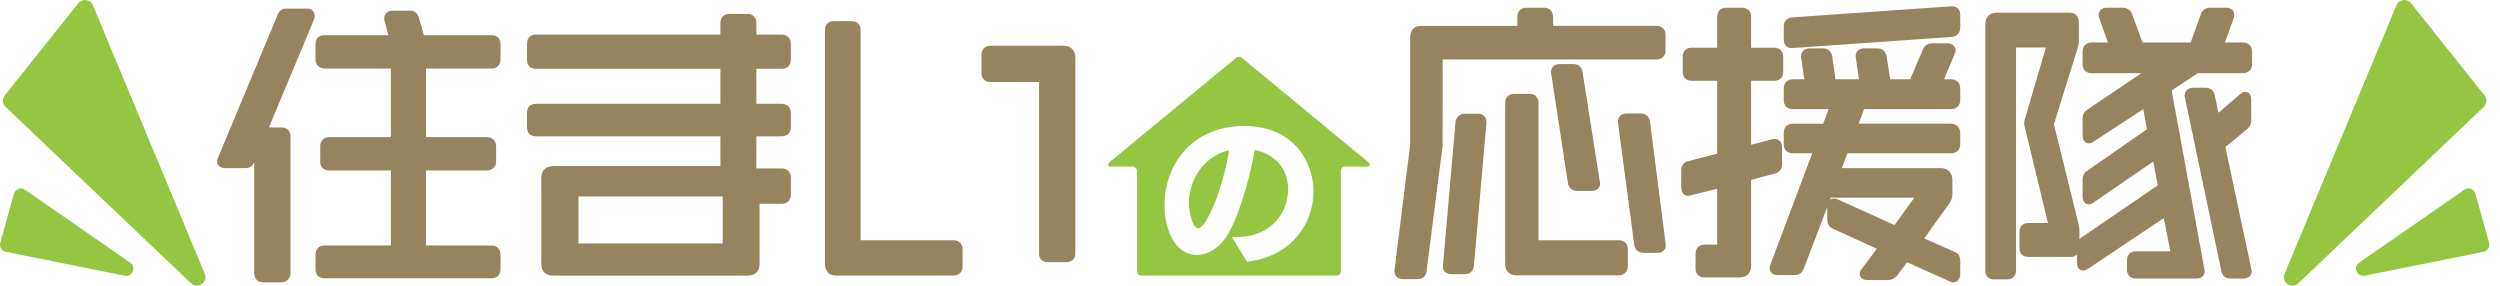 <?xml version="1.0" encoding="utf-8"?>
<!-- Generator: Adobe Illustrator 25.2.0, SVG Export Plug-In . SVG Version: 6.00 Build 0)  -->
<svg version="1.1" id="レイアウト" xmlns="http://www.w3.org/2000/svg" xmlns:xlink="http://www.w3.org/1999/xlink" x="0px"
	 y="0px" width="350px" height="40px" viewBox="0 0 350 40" enable-background="new 0 0 350 40" xml:space="preserve">
<g>
	<path fill="#94C642" d="M172.068,21.026c-0.784,5.232-3.179,10.935-4.315,10.935c-0.919,0-1.315-2.663-1.315-3.509
		C166.438,25.333,168.368,21.91,172.068,21.026z M191.477,23.324h-3.157c-0.331,0-0.599,0.268-0.599,0.599V37.99
		c0,0.331-0.268,0.599-0.599,0.599h-27.337c-0.331,0-0.599-0.268-0.599-0.599V23.923c0-0.331-0.268-0.599-0.599-0.599h-3.157
		c-0.281,0-0.407-0.351-0.191-0.53l17.833-14.719c0.221-0.183,0.541-0.183,0.762,0l17.833,14.719
		C191.884,22.973,191.757,23.324,191.477,23.324z M183.881,26.801c0-4.412-3.015-9.16-9.635-9.16l-0.448,0
		c-7.4,0.238-10.771,5.9-10.771,11.06c0,3.366,1.422,6.988,4.545,6.988c1.517,0,3.006-0.915,4.087-2.511
		c1.631-2.424,3.3-8.063,4.003-12.183c2.264,0.448,4.673,2.107,4.673,5.534c0,3.232-2.367,6.547-6.891,6.632l-0.979,0.018
		l2.104,3.462l0.368-0.053C181.115,35.703,183.881,31.034,183.881,26.801z"/>
	<path fill="#94C642" d="M335.5,0.736l-15.666,37.6c-0.497,1.194,0.991,2.218,1.928,1.327l25.965-24.696
		c0.449-0.428,0.497-1.128,0.11-1.613L337.539,0.45C336.971-0.261,335.85-0.103,335.5,0.736z"/>
	<path fill="#94C642" d="M347.695,35.255l-16.638,3.343c-1.08,0.217-1.683-1.201-0.777-1.828l14.724-10.202
		c0.573-0.397,1.367-0.111,1.555,0.561l1.914,6.859C348.631,34.556,348.273,35.138,347.695,35.255z"/>
	<path fill="#94C642" d="M10.971,0.45L0.672,13.353c-0.387,0.485-0.339,1.185,0.11,1.613l25.965,24.696
		c0.937,0.891,2.426-0.133,1.928-1.327L13.01,0.736C12.66-0.103,11.539-0.261,10.971,0.45z"/>
	<path fill="#94C642" d="M0.038,33.988l1.914-6.859c0.187-0.672,0.981-0.958,1.555-0.561L18.23,36.77
		c0.905,0.627,0.302,2.045-0.777,1.828L0.815,35.255C0.237,35.138-0.121,34.556,0.038,33.988z"/>
	<path fill="#96845F" d="M44.059,2.209c0,0.116,0,0.308-0.1,0.522l-6.308,15.116h1.763c0.76,0,1.251,0.475,1.251,1.21v19.139
		c0,0.772-0.526,1.332-1.251,1.332h-2.535c-0.773,0-1.292-0.503-1.292-1.251v-15.57c-0.181,0.529-0.63,0.831-1.244,0.831h-2.822
		c-0.833,0-1.128-0.52-1.128-0.965c0-0.24,0.091-0.424,0.152-0.546l8.311-19.927c0.177-0.555,0.637-0.898,1.212-0.898h2.904
		C43.719,1.204,44.059,1.725,44.059,2.209z M68.817,4.925H59.35l-0.717-2.493c-0.168-0.59-0.611-0.942-1.184-0.942h-2.495
		c-0.688,0-1.169,0.447-1.169,1.087c0,0.115,0.022,0.207,0.041,0.272l0.536,2.076h-8.936c-0.772,0-1.251,0.464-1.251,1.21v2.208
		c0,0.748,0.519,1.251,1.292,1.251h9.259v9.603H46.08c-0.748,0-1.251,0.519-1.251,1.292v2.167c0,0.735,0.491,1.21,1.251,1.21h8.646
		v10.503h-9.3c-0.76,0-1.251,0.491-1.251,1.251v2.086c0,0.376,0.126,1.251,1.292,1.251h23.351c0.771,0,1.251-0.495,1.251-1.292
		V35.62c0-0.748-0.502-1.251-1.251-1.251H59.64V23.866h8.523c0.749,0,1.292-0.509,1.292-1.21v-2.167
		c0-0.749-0.543-1.292-1.292-1.292H59.64V9.594h9.177c0.748,0,1.251-0.503,1.251-1.251V6.135C70.068,5.4,69.577,4.925,68.817,4.925z
		 M110.716,6.135v2.249c0,0.771-0.495,1.251-1.292,1.251h-3.534v4.9h3.534c0.773,0,1.292,0.503,1.292,1.251v2.045
		c0,0.772-0.495,1.251-1.292,1.251h-3.534v4.491h3.534c0.773,0,1.292,0.502,1.292,1.251v2.454c0,0.772-0.495,1.251-1.292,1.251
		h-3.084v8.441c0,1.014-0.62,1.619-1.66,1.619H77.568c-1.551,0-1.782-0.989-1.782-1.578V24.865c0-0.605,0.232-1.619,1.782-1.619
		h23.286v-4.164H75.032c-0.783,0-1.251-0.468-1.251-1.251v-2.045c0-0.783,0.468-1.251,1.251-1.251h25.821v-4.9H75.032
		c-0.783,0-1.251-0.468-1.251-1.251v-2.29c0-0.783,0.468-1.251,1.251-1.251h25.821V3.232c0-0.773,0.503-1.292,1.251-1.292h2.494
		c0.785,0,1.292,0.507,1.292,1.292v1.612h3.534C110.209,4.844,110.716,5.351,110.716,6.135z M80.986,27.506v6.577h20.195v-6.577
		H80.986z M133.47,33.633h-12.98V4.213c0-0.748-0.503-1.251-1.251-1.251h-2.535c-0.735,0-1.21,0.491-1.21,1.251v32.675
		c0,0.776,0.288,1.7,1.66,1.7h16.317c0.761,0,1.292-0.514,1.292-1.251v-2.454C134.762,34.136,134.242,33.633,133.47,33.633z
		 M148.928,6.403h-10.305c-0.735,0-1.21,0.507-1.21,1.292v2.535c0,0.795,0.471,1.251,1.292,1.251h6.765v24.057
		c0,0.565,0.329,1.169,1.251,1.169h2.535c0.785,0,1.292-0.475,1.292-1.21V8.063C150.547,7.055,149.911,6.403,148.928,6.403z
		 M233.174,7.076V4.867c0-0.748-0.503-1.251-1.251-1.251H217.43V2.373c0-0.773-0.502-1.292-1.251-1.292h-2.495
		c-0.76,0-1.251,0.491-1.251,1.251v1.285h-13.43c-1.003,0-1.578,0.59-1.578,1.619v15.048l-2.203,17.583l-0.005,0.084
		c0,0.521,0.328,1.128,1.251,1.128h1.963c0.739,0,1.208-0.414,1.286-1.124l2.249-17.544l0.006-12.085h29.951
		C232.671,8.327,233.174,7.824,233.174,7.076z M221.556,10.109l2.458,15.574c0,0.483-0.306,1.046-1.169,1.046h-2.004
		c-0.932,0-1.223-0.604-1.313-0.963l-2.392-15.664c0-0.664,0.481-1.128,1.169-1.128h2.004C221,8.974,221.478,9.409,221.556,10.109z
		 M227.899,34.884v2.372c0,0.76-0.531,1.292-1.292,1.292h-14.272c-1.014,0-1.619-0.605-1.619-1.619V14.437
		c0-0.809,0.483-1.292,1.292-1.292h2.126c0.772,0,1.251,0.495,1.251,1.292v19.196h11.263
		C227.396,33.633,227.899,34.136,227.899,34.884z M231.002,17.061l2.212,17.251c0,0.501-0.306,1.087-1.169,1.087h-1.922
		c-0.731,0-1.252-0.446-1.328-1.135l-2.294-17.209c0-0.688,0.497-1.169,1.21-1.169h2.004
		C230.417,15.885,230.923,16.346,231.002,17.061z M208.106,17.054v0.123l-1.762,20.072c-0.078,0.701-0.571,1.135-1.288,1.135h-1.84
		c-0.435,0-0.765-0.127-0.982-0.377c-0.186-0.215-0.265-0.501-0.221-0.807l1.754-20.083c0.082-0.741,0.591-1.192,1.33-1.192h1.84
		C207.625,15.926,208.106,16.39,208.106,17.054z M274.436,2.087v1.758c0,0.739-0.45,1.248-1.176,1.328l-0.028,0.003L250.904,6.73
		c-0.042,0.005-0.083,0.008-0.125,0.008c-0.24,0-0.48-0.086-0.666-0.25c-0.255-0.225-0.384-0.564-0.384-1.007V3.722
		c0-0.716,0.435-1.209,1.135-1.287l22.398-1.557h0.004C273.871,0.878,274.436,1.253,274.436,2.087z M248.485,24.296l-3.33,0.886
		v12.033c0,1.014-0.605,1.619-1.619,1.619h-4.907c-0.76,0-1.251-0.475-1.251-1.21v-2.127c0-0.748,0.502-1.251,1.251-1.251h1.775
		v-7.816l-4.025,0.994c-0.168,0-1.005-0.056-1.005-1.169v-2.494c0-0.589,0.328-1.02,0.901-1.184l4.129-1.06V11.312h-3.574
		c-0.783,0-1.251-0.468-1.251-1.251V7.934c0-0.76,0.475-1.251,1.21-1.251h3.616V2.332c0-0.76,0.491-1.251,1.251-1.251h2.249
		c0.748,0,1.251,0.502,1.251,1.251v4.352h3.248c0.748,0,1.251,0.502,1.251,1.251v2.127c0,0.76-0.491,1.251-1.251,1.251h-3.248v8.954
		l3.017-0.782c0.065-0.019,0.157-0.041,0.272-0.041c0.521,0,1.046,0.362,1.046,1.169v2.413
		C249.49,23.663,249.115,24.139,248.485,24.296z M273.144,11.1h-0.982l1.502-3.564l0.025-0.071c0.038-0.106,0.091-0.25,0.091-0.431
		c0-0.55-0.467-0.964-1.087-0.964h-2.25c-0.578,0-1.074,0.357-1.251,0.893l-1.773,4.137h-2.78l-0.515-3.159
		c-0.08-0.714-0.586-1.175-1.288-1.175h-1.881c-0.688,0-1.169,0.464-1.169,1.128l0.466,3.206h-3.288l-0.446-3.158
		c-0.079-0.726-0.589-1.176-1.328-1.176h-1.84c-0.713,0-1.21,0.481-1.21,1.169l0.464,3.166h-1.626c-0.749,0-1.251,0.519-1.251,1.292
		v1.636c0,0.76,0.491,1.251,1.251,1.251h5.034l-0.761,2.038h-4.273c-0.749,0-1.251,0.502-1.251,1.251v1.636
		c0,0.76,0.491,1.251,1.251,1.251h2.741l-5.844,15.542c-0.111,0.224-0.111,0.425-0.111,0.546c0,0.161,0.054,0.964,1.127,0.964h2.372
		c0.588,0,1.004-0.276,1.247-0.846l3.309-8.677v1.77c0,0.766,0.446,1.118,0.806,1.272l6.141,2.798l-2.128,2.815
		c-0.168,0.191-0.279,0.457-0.279,0.681c0,0.328,0.229,0.883,1.087,0.883h2.903c0.419,0,0.836-0.187,1.175-0.526l1.459-1.967
		l5.941,2.669c0.122,0.06,0.305,0.151,0.545,0.151c0.48,0,0.965-0.388,0.965-1.128v-1.922c0-0.587-0.276-1.004-0.813-1.234
		l-4.226-1.871l3.593-5.012c0.147-0.244,0.342-0.619,0.342-1.044v-2.167c0-0.983-0.635-1.619-1.619-1.619h-13.861l0.792-2.078
		h14.459c0.809,0,1.333-0.491,1.333-1.251v-1.595c0-0.76-0.531-1.292-1.292-1.292h-12.926l0.761-2.038h12.124
		c0.809,0,1.333-0.491,1.333-1.251v-1.636C274.436,11.607,273.929,11.1,273.144,11.1z M256.209,27.967l0.113-0.297h11.688
		l-2.78,3.833l-7.921-3.576l-0.136-0.051c-0.105-0.038-0.249-0.091-0.429-0.091C256.56,27.785,256.369,27.844,256.209,27.967z
		 M315.288,7.199v1.799c0,0.76-0.523,1.251-1.332,1.251h-6.257l-3.668,2.421l4.633,25.281c0,0.521-0.362,1.047-1.169,1.047h-8.424
		c-0.797,0-1.292-0.479-1.292-1.251v-1.309c0-0.76,0.491-1.251,1.251-1.251h4.819l-0.913-4.653L292.33,37.63
		c-0.563,0.475-1.545,0.301-1.545-0.783v-1.211c-0.218,0.214-0.533,0.335-0.916,0.335h-5.889c-1.129,0-1.251-0.846-1.251-1.21v-2.29
		c0-0.783,0.452-1.251,1.21-1.251h2.776l-3.291-13.594c-0.026-0.123-0.041-0.216-0.041-0.327c0-0.11,0.017-0.22,0.035-0.319
		l0.033-0.199l2.976-10.131h-4.181v31.219c0,0.76-0.491,1.251-1.251,1.251h-1.8c-0.806,0-1.251-0.444-1.251-1.251V3.395
		c0-0.998,0.605-1.619,1.578-1.619h10.224c0.785,0,1.292,0.507,1.292,1.292v2.74c0,0.339-0.059,0.666-0.171,0.946l-3.32,10.648
		l3.471,14.047c0.035,0.172,0.102,0.542,0.102,0.899v1.16c0.088-0.103,0.199-0.202,0.335-0.293l10.629-7.27l-0.625-3.326
		l-8.347,5.724c-0.189,0.162-0.448,0.268-0.667,0.268c-0.328,0-0.882-0.229-0.882-1.087V25.11c0-0.692,0.383-1.027,0.671-1.219
		l8.34-5.796l-0.515-2.818l-6.955,4.552c-0.18,0.12-0.388,0.234-0.658,0.234c-0.328,0-0.882-0.229-0.882-1.087v-2.413
		c0-0.352,0.117-0.85,0.671-1.219l7.56-5.096h-6.981c-0.76,0-1.251-0.491-1.251-1.251V7.199c0-0.748,0.503-1.251,1.251-1.251h2.305
		l-1.215-3.358c-0.091-0.207-0.091-0.39-0.091-0.503c0-0.5,0.336-1.005,1.086-1.005h2.332c0.525,0,0.97,0.285,1.22,0.783l0.03,0.071
		l1.473,4.013h6.738l1.433-3.968c0.147-0.52,0.656-0.898,1.251-0.898h2.332c0.747,0,1.087,0.5,1.087,0.964
		c0,0.119,0,0.332-0.091,0.542l-1.216,3.359h2.509C314.769,5.948,315.288,6.45,315.288,7.199z M311.557,20.586l3.691,17.365
		c0,0.616-0.481,1.047-1.169,1.047h-1.799c-0.656,0-1.119-0.351-1.272-0.964l-5.173-24.619c0-0.561,0.374-1.128,1.21-1.128h1.799
		c0.291,0,0.996,0.102,1.231,1.046l0.508,2.454l3.147-2.699c0.117-0.085,0.313-0.229,0.594-0.229c0.14,0,0.843,0.05,0.843,1.046
		v2.944c0,0.52-0.237,0.994-0.637,1.277L311.557,20.586z"/>
</g>
</svg>
